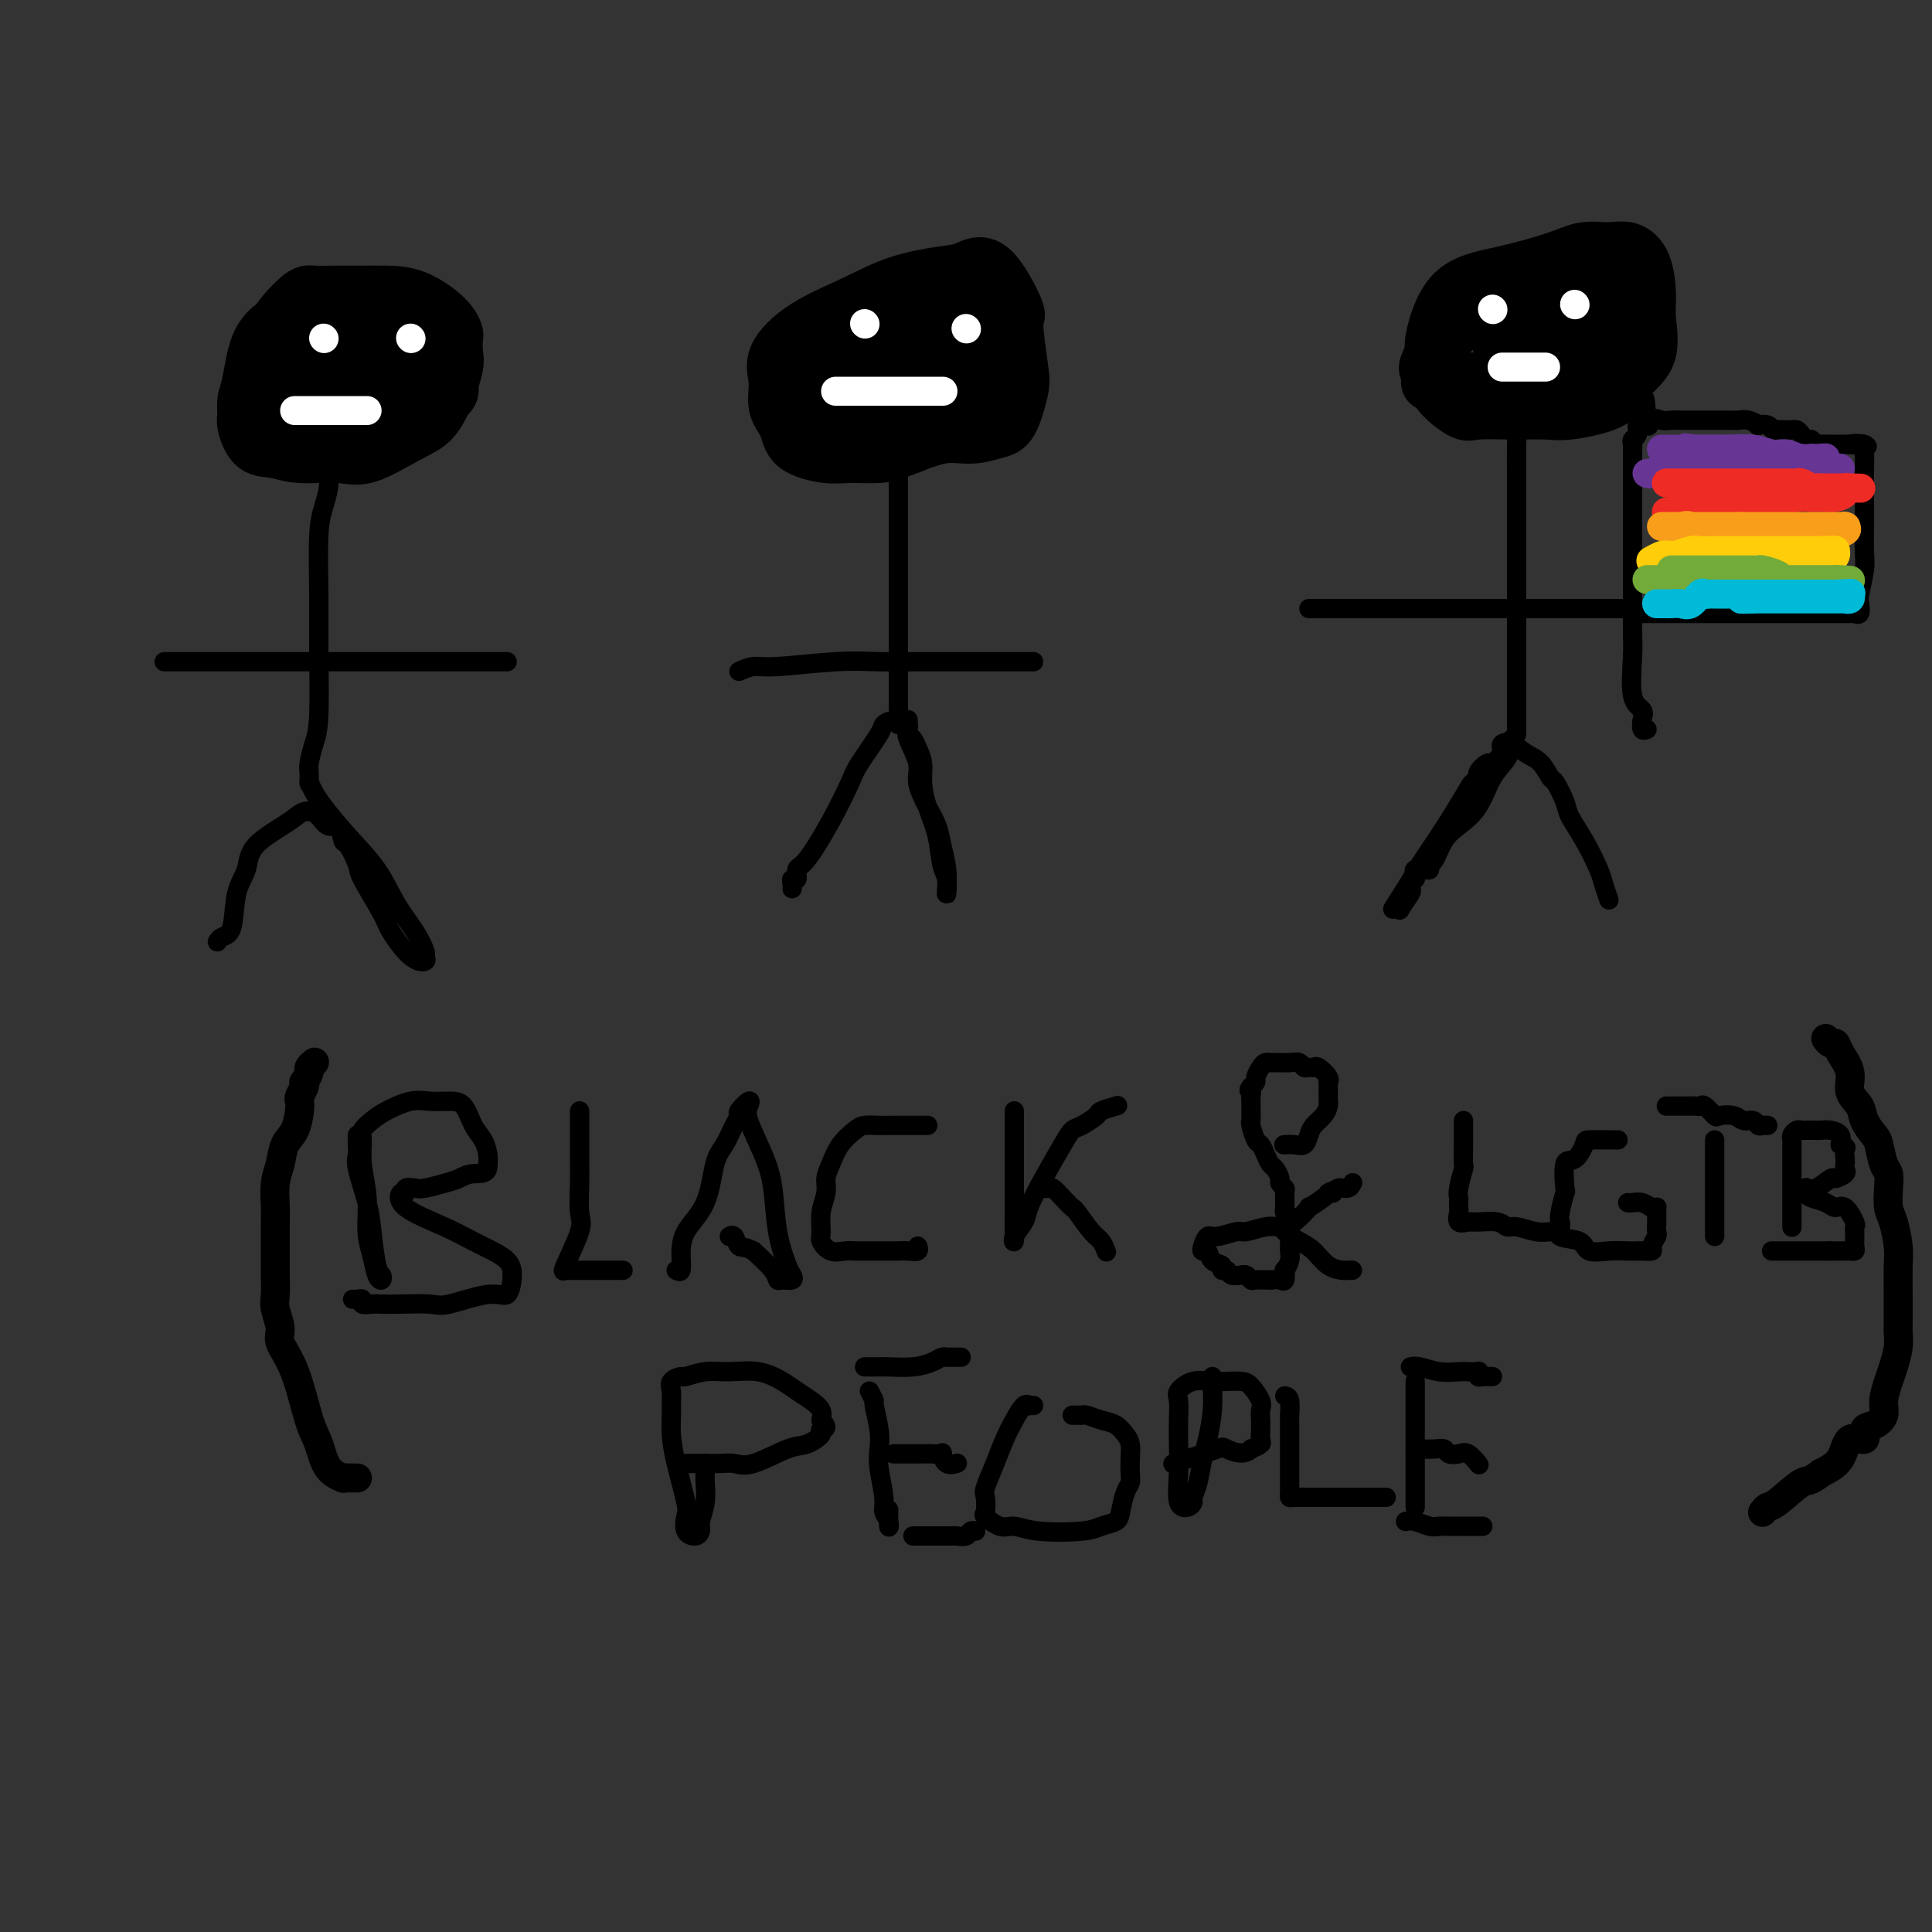 <svg viewBox='0 0 400 400' version='1.1' xmlns='http://www.w3.org/2000/svg' xmlns:xlink='http://www.w3.org/1999/xlink'><rect x="0" y="0" width="400" height="400" fill="#333333" stroke="none"/><g fill='none' stroke='#000000' stroke-width='12' stroke-linecap='round' stroke-linejoin='round'><path d='M65,67c-0.537,-0.017 -1.075,-0.034 -2,0c-0.925,0.034 -2.238,0.119 -3,0c-0.762,-0.119 -0.974,-0.442 -2,0c-1.026,0.442 -2.864,1.649 -4,4c-1.136,2.351 -1.568,5.846 -2,8c-0.432,2.154 -0.864,2.968 -1,4c-0.136,1.032 0.024,2.280 0,3c-0.024,0.720 -0.233,0.910 0,2c0.233,1.090 0.908,3.080 2,4c1.092,0.920 2.602,0.769 4,1c1.398,0.231 2.685,0.842 5,1c2.315,0.158 5.659,-0.139 8,0c2.341,0.139 3.678,0.714 6,0c2.322,-0.714 5.627,-2.718 8,-4c2.373,-1.282 3.812,-1.843 5,-3c1.188,-1.157 2.123,-2.911 3,-5c0.877,-2.089 1.696,-4.515 2,-6c0.304,-1.485 0.092,-2.030 0,-3c-0.092,-0.970 -0.064,-2.365 0,-3c0.064,-0.635 0.164,-0.510 0,-1c-0.164,-0.490 -0.590,-1.596 -2,-3c-1.410,-1.404 -3.803,-3.108 -6,-4c-2.197,-0.892 -4.199,-0.972 -6,-1c-1.801,-0.028 -3.401,-0.002 -5,0c-1.599,0.002 -3.195,-0.018 -5,0c-1.805,0.018 -3.818,0.074 -5,0c-1.182,-0.074 -1.532,-0.277 -3,1c-1.468,1.277 -4.053,4.033 -5,6c-0.947,1.967 -0.255,3.145 0,5c0.255,1.855 0.073,4.387 0,6c-0.073,1.613 -0.036,2.306 0,3'/><path d='M57,82c0.545,2.784 1.908,2.745 3,3c1.092,0.255 1.915,0.804 3,1c1.085,0.196 2.434,0.038 4,0c1.566,-0.038 3.351,0.044 4,0c0.649,-0.044 0.163,-0.213 0,0c-0.163,0.213 -0.002,0.807 0,1c0.002,0.193 -0.154,-0.015 0,0c0.154,0.015 0.617,0.254 0,1c-0.617,0.746 -2.313,1.999 -4,3c-1.687,1.001 -3.366,1.750 -5,2c-1.634,0.250 -3.225,0.001 -4,0c-0.775,-0.001 -0.734,0.245 -1,0c-0.266,-0.245 -0.838,-0.983 -1,-2c-0.162,-1.017 0.086,-2.315 0,-4c-0.086,-1.685 -0.507,-3.756 1,-6c1.507,-2.244 4.943,-4.659 8,-7c3.057,-2.341 5.737,-4.607 8,-6c2.263,-1.393 4.109,-1.915 6,-2c1.891,-0.085 3.827,0.265 5,0c1.173,-0.265 1.582,-1.145 3,0c1.418,1.145 3.846,4.313 5,6c1.154,1.687 1.033,1.891 1,3c-0.033,1.109 0.021,3.123 0,4c-0.021,0.877 -0.116,0.617 0,1c0.116,0.383 0.444,1.409 -1,2c-1.444,0.591 -4.660,0.748 -7,1c-2.340,0.252 -3.804,0.598 -6,1c-2.196,0.402 -5.125,0.860 -8,1c-2.875,0.140 -5.697,-0.039 -7,0c-1.303,0.039 -1.087,0.297 -1,0c0.087,-0.297 0.043,-1.148 0,-2'/><path d='M63,83c-3.625,-0.950 1.813,-3.825 5,-5c3.187,-1.175 4.121,-0.651 7,-1c2.879,-0.349 7.701,-1.570 11,-2c3.299,-0.430 5.075,-0.070 6,0c0.925,0.070 0.998,-0.150 1,0c0.002,0.150 -0.067,0.672 0,1c0.067,0.328 0.270,0.464 0,1c-0.270,0.536 -1.015,1.471 -2,2c-0.985,0.529 -2.211,0.651 -4,1c-1.789,0.349 -4.140,0.923 -6,1c-1.860,0.077 -3.231,-0.345 -5,0c-1.769,0.345 -3.938,1.456 -5,2c-1.062,0.544 -1.016,0.521 -1,0c0.016,-0.521 0.004,-1.541 0,-2c-0.004,-0.459 0.000,-0.358 0,-1c-0.000,-0.642 -0.005,-2.029 0,-3c0.005,-0.971 0.019,-1.528 0,-2c-0.019,-0.472 -0.071,-0.858 1,-1c1.071,-0.142 3.267,-0.038 4,0c0.733,0.038 0.005,0.010 0,0c-0.005,-0.010 0.713,-0.003 1,0c0.287,0.003 0.144,0.001 0,0'/><path d='M195,68c0.064,0.000 0.128,0.001 0,0c-0.128,-0.001 -0.446,-0.003 -1,0c-0.554,0.003 -1.342,0.010 -2,0c-0.658,-0.010 -1.185,-0.037 -2,0c-0.815,0.037 -1.918,0.138 -3,0c-1.082,-0.138 -2.143,-0.515 -3,0c-0.857,0.515 -1.510,1.920 -2,4c-0.490,2.080 -0.818,4.834 -1,7c-0.182,2.166 -0.219,3.745 0,5c0.219,1.255 0.695,2.185 1,3c0.305,0.815 0.440,1.516 2,2c1.560,0.484 4.544,0.750 6,1c1.456,0.250 1.385,0.483 3,0c1.615,-0.483 4.916,-1.683 7,-3c2.084,-1.317 2.951,-2.752 4,-4c1.049,-1.248 2.278,-2.310 3,-4c0.722,-1.690 0.936,-4.008 1,-5c0.064,-0.992 -0.021,-0.658 0,-1c0.021,-0.342 0.147,-1.359 0,-2c-0.147,-0.641 -0.569,-0.904 -1,-1c-0.431,-0.096 -0.873,-0.025 -2,0c-1.127,0.025 -2.940,0.003 -4,0c-1.060,-0.003 -1.365,0.011 -3,0c-1.635,-0.011 -4.598,-0.047 -6,0c-1.402,0.047 -1.242,0.178 -2,1c-0.758,0.822 -2.435,2.337 -3,3c-0.565,0.663 -0.019,0.475 0,1c0.019,0.525 -0.491,1.762 -1,3'/><path d='M186,78c-0.653,1.335 0.715,0.672 2,0c1.285,-0.672 2.488,-1.354 4,-2c1.512,-0.646 3.333,-1.258 5,-2c1.667,-0.742 3.180,-1.616 4,-2c0.820,-0.384 0.948,-0.278 1,0c0.052,0.278 0.029,0.730 0,2c-0.029,1.270 -0.062,3.360 0,5c0.062,1.640 0.220,2.832 0,4c-0.220,1.168 -0.819,2.312 -1,3c-0.181,0.688 0.055,0.919 -1,1c-1.055,0.081 -3.399,0.012 -5,0c-1.601,-0.012 -2.457,0.033 -4,0c-1.543,-0.033 -3.772,-0.145 -5,0c-1.228,0.145 -1.454,0.547 -2,0c-0.546,-0.547 -1.412,-2.044 -2,-3c-0.588,-0.956 -0.898,-1.373 -1,-2c-0.102,-0.627 0.004,-1.464 0,-3c-0.004,-1.536 -0.117,-3.771 0,-5c0.117,-1.229 0.464,-1.453 2,-2c1.536,-0.547 4.261,-1.416 7,-2c2.739,-0.584 5.491,-0.884 8,-1c2.509,-0.116 4.774,-0.048 6,0c1.226,0.048 1.411,0.075 2,1c0.589,0.925 1.582,2.749 2,4c0.418,1.251 0.262,1.929 0,3c-0.262,1.071 -0.631,2.536 -1,4'/><path d='M207,81c-0.986,1.848 -2.950,2.968 -5,4c-2.050,1.032 -4.186,1.975 -6,3c-1.814,1.025 -3.304,2.132 -5,3c-1.696,0.868 -3.596,1.496 -5,2c-1.404,0.504 -2.311,0.883 -4,1c-1.689,0.117 -4.159,-0.028 -6,0c-1.841,0.028 -3.053,0.231 -5,0c-1.947,-0.231 -4.631,-0.895 -6,-2c-1.369,-1.105 -1.424,-2.651 -2,-4c-0.576,-1.349 -1.672,-2.503 -2,-4c-0.328,-1.497 0.113,-3.339 0,-5c-0.113,-1.661 -0.778,-3.142 0,-5c0.778,-1.858 3.001,-4.093 6,-6c2.999,-1.907 6.775,-3.485 10,-5c3.225,-1.515 5.899,-2.965 9,-4c3.101,-1.035 6.630,-1.655 9,-2c2.370,-0.345 3.581,-0.416 5,-1c1.419,-0.584 3.047,-1.682 5,0c1.953,1.682 4.231,6.142 5,8c0.769,1.858 0.031,1.113 0,3c-0.031,1.887 0.647,6.405 1,9c0.353,2.595 0.383,3.268 0,5c-0.383,1.732 -1.179,4.524 -2,6c-0.821,1.476 -1.666,1.635 -3,2c-1.334,0.365 -3.157,0.935 -5,1c-1.843,0.065 -3.707,-0.375 -6,0c-2.293,0.375 -5.015,1.565 -7,2c-1.985,0.435 -3.233,0.117 -4,0c-0.767,-0.117 -1.053,-0.031 -2,0c-0.947,0.031 -2.556,0.009 -4,-1c-1.444,-1.009 -2.722,-3.004 -4,-5'/><path d='M174,86c-1.960,-2.109 -1.860,-4.383 -2,-6c-0.140,-1.617 -0.518,-2.577 -1,-4c-0.482,-1.423 -1.066,-3.309 0,-5c1.066,-1.691 3.783,-3.188 6,-4c2.217,-0.812 3.932,-0.939 7,-1c3.068,-0.061 7.487,-0.057 10,0c2.513,0.057 3.120,0.167 4,0c0.880,-0.167 2.034,-0.612 3,0c0.966,0.612 1.746,2.280 2,4c0.254,1.720 -0.017,3.493 0,5c0.017,1.507 0.322,2.747 0,4c-0.322,1.253 -1.270,2.518 -3,4c-1.730,1.482 -4.241,3.182 -6,4c-1.759,0.818 -2.764,0.756 -4,1c-1.236,0.244 -2.702,0.796 -4,1c-1.298,0.204 -2.429,0.062 -3,0c-0.571,-0.062 -0.584,-0.043 -1,0c-0.416,0.043 -1.235,0.111 -2,0c-0.765,-0.111 -1.476,-0.402 -2,-1c-0.524,-0.598 -0.861,-1.502 -1,-3c-0.139,-1.498 -0.082,-3.589 0,-5c0.082,-1.411 0.187,-2.141 0,-3c-0.187,-0.859 -0.666,-1.847 1,-3c1.666,-1.153 5.476,-2.472 7,-3c1.524,-0.528 0.762,-0.264 0,0'/><path d='M338,75c-0.343,1.116 -0.686,2.232 -1,3c-0.314,0.768 -0.598,1.187 -1,2c-0.402,0.813 -0.923,2.021 -3,3c-2.077,0.979 -5.709,1.729 -8,2c-2.291,0.271 -3.240,0.064 -5,0c-1.760,-0.064 -4.332,0.015 -7,0c-2.668,-0.015 -5.432,-0.123 -7,0c-1.568,0.123 -1.939,0.479 -3,0c-1.061,-0.479 -2.813,-1.791 -4,-3c-1.187,-1.209 -1.811,-2.315 -2,-4c-0.189,-1.685 0.055,-3.949 0,-5c-0.055,-1.051 -0.410,-0.888 0,-3c0.410,-2.112 1.586,-6.499 4,-9c2.414,-2.501 6.067,-3.117 10,-4c3.933,-0.883 8.146,-2.034 11,-3c2.854,-0.966 4.348,-1.746 6,-2c1.652,-0.254 3.461,0.018 5,0c1.539,-0.018 2.808,-0.326 4,0c1.192,0.326 2.307,1.286 3,3c0.693,1.714 0.963,4.183 1,6c0.037,1.817 -0.159,2.983 0,5c0.159,2.017 0.673,4.884 0,7c-0.673,2.116 -2.533,3.481 -4,5c-1.467,1.519 -2.543,3.192 -4,4c-1.457,0.808 -3.297,0.753 -5,1c-1.703,0.247 -3.268,0.798 -5,1c-1.732,0.202 -3.630,0.054 -5,0c-1.370,-0.054 -2.213,-0.014 -3,0c-0.787,0.014 -1.520,0.004 -2,0c-0.480,-0.004 -0.709,-0.001 -1,-1c-0.291,-0.999 -0.646,-2.999 -1,-5'/><path d='M311,78c-0.146,-1.770 -0.012,-3.693 0,-5c0.012,-1.307 -0.098,-1.996 0,-3c0.098,-1.004 0.406,-2.322 0,-3c-0.406,-0.678 -1.524,-0.718 1,-1c2.524,-0.282 8.690,-0.808 12,-1c3.310,-0.192 3.764,-0.049 5,0c1.236,0.049 3.254,0.004 4,0c0.746,-0.004 0.221,0.033 0,1c-0.221,0.967 -0.139,2.866 0,4c0.139,1.134 0.334,1.505 0,2c-0.334,0.495 -1.197,1.113 -2,2c-0.803,0.887 -1.545,2.041 -3,3c-1.455,0.959 -3.621,1.723 -6,2c-2.379,0.277 -4.970,0.068 -7,0c-2.030,-0.068 -3.499,0.007 -7,0c-3.501,-0.007 -9.035,-0.094 -11,0c-1.965,0.094 -0.360,0.371 0,0c0.360,-0.371 -0.525,-1.388 -1,-2c-0.475,-0.612 -0.540,-0.818 0,-2c0.540,-1.182 1.684,-3.340 3,-5c1.316,-1.660 2.804,-2.823 5,-4c2.196,-1.177 5.102,-2.370 7,-3c1.898,-0.630 2.789,-0.698 5,-1c2.211,-0.302 5.741,-0.837 8,-1c2.259,-0.163 3.248,0.047 4,0c0.752,-0.047 1.266,-0.351 2,0c0.734,0.351 1.688,1.356 2,2c0.312,0.644 -0.020,0.925 0,2c0.020,1.075 0.390,2.943 0,4c-0.390,1.057 -1.540,1.302 -3,2c-1.460,0.698 -3.230,1.849 -5,3'/><path d='M324,74c-1.642,1.077 -1.746,1.268 -3,2c-1.254,0.732 -3.657,2.003 -5,3c-1.343,0.997 -1.626,1.720 -2,2c-0.374,0.280 -0.839,0.118 -1,0c-0.161,-0.118 -0.019,-0.193 1,-2c1.019,-1.807 2.914,-5.346 5,-8c2.086,-2.654 4.363,-4.423 6,-5c1.637,-0.577 2.633,0.037 3,0c0.367,-0.037 0.105,-0.725 0,-1c-0.105,-0.275 -0.052,-0.138 0,0'/></g>
<g fill='none' stroke='#000000' stroke-width='4' stroke-linecap='round' stroke-linejoin='round'><path d='M68,98c0.083,0.916 0.166,1.832 0,3c-0.166,1.168 -0.580,2.588 -1,4c-0.420,1.412 -0.847,2.817 -1,6c-0.153,3.183 -0.031,8.145 0,12c0.031,3.855 -0.030,6.604 0,11c0.030,4.396 0.152,10.439 0,14c-0.152,3.561 -0.577,4.639 -1,6c-0.423,1.361 -0.845,3.004 -1,4c-0.155,0.996 -0.042,1.345 0,2c0.042,0.655 0.012,1.616 0,2c-0.012,0.384 -0.006,0.192 0,0'/><path d='M34,137c0.800,0.000 1.599,0.000 3,0c1.401,0.000 3.403,0.000 7,0c3.597,0.000 8.788,0.000 14,0c5.212,0.000 10.444,0.000 15,0c4.556,0.000 8.436,0.000 13,0c4.564,0.000 9.811,0.000 13,0c3.189,0.000 4.320,0.000 5,0c0.680,0.000 0.909,0.000 1,0c0.091,0.000 0.046,0.000 0,0'/><path d='M64,162c0.306,0.643 0.612,1.286 1,2c0.388,0.714 0.859,1.499 2,3c1.141,1.501 2.951,3.719 5,6c2.049,2.281 4.338,4.624 6,7c1.662,2.376 2.696,4.784 4,7c1.304,2.216 2.878,4.241 4,6c1.122,1.759 1.793,3.254 2,4c0.207,0.746 -0.050,0.745 0,1c0.050,0.255 0.405,0.766 0,1c-0.405,0.234 -1.571,0.193 -3,-1c-1.429,-1.193 -3.122,-3.536 -4,-5c-0.878,-1.464 -0.942,-2.049 -2,-4c-1.058,-1.951 -3.109,-5.267 -4,-7c-0.891,-1.733 -0.623,-1.884 -1,-3c-0.377,-1.116 -1.401,-3.197 -2,-4c-0.599,-0.803 -0.774,-0.330 -1,-1c-0.226,-0.670 -0.504,-2.485 -1,-3c-0.496,-0.515 -1.210,0.268 -2,0c-0.790,-0.268 -1.655,-1.587 -2,-2c-0.345,-0.413 -0.170,0.081 0,0c0.170,-0.081 0.334,-0.737 0,-1c-0.334,-0.263 -1.167,-0.131 -2,0'/><path d='M64,168c-1.434,-0.247 -2.018,0.634 -4,2c-1.982,1.366 -5.361,3.216 -7,5c-1.639,1.784 -1.539,3.501 -2,5c-0.461,1.499 -1.483,2.780 -2,5c-0.517,2.220 -0.530,5.379 -1,7c-0.470,1.621 -1.396,1.706 -2,2c-0.604,0.294 -0.887,0.798 -1,1c-0.113,0.202 -0.057,0.101 0,0'/><path d='M186,96c0.000,-0.088 0.000,-0.176 0,1c0.000,1.176 0.000,3.615 0,6c0.000,2.385 0.000,4.717 0,7c0.000,2.283 0.000,4.518 0,8c0.000,3.482 0.000,8.211 0,12c0.000,3.789 0.000,6.637 0,9c0.000,2.363 0.000,4.242 0,6c0.000,1.758 0.000,3.396 0,4c0.000,0.604 0.000,0.172 0,0c0.000,-0.172 0.000,-0.086 0,0'/><path d='M153,139c1.006,-0.453 2.011,-0.906 3,-1c0.989,-0.094 1.960,0.171 5,0c3.040,-0.171 8.147,-0.778 12,-1c3.853,-0.222 6.451,-0.060 9,0c2.549,0.060 5.047,0.016 7,0c1.953,-0.016 3.360,-0.004 6,0c2.640,0.004 6.511,0.001 9,0c2.489,-0.001 3.595,-0.000 5,0c1.405,0.000 3.109,0.000 4,0c0.891,-0.000 0.969,-0.000 1,0c0.031,0.000 0.016,0.000 0,0'/><path d='M188,149c0.064,0.747 0.128,1.494 0,2c-0.128,0.506 -0.448,0.771 0,2c0.448,1.229 1.664,3.422 2,5c0.336,1.578 -0.207,2.539 0,4c0.207,1.461 1.166,3.420 2,5c0.834,1.580 1.544,2.780 2,4c0.456,1.220 0.659,2.461 1,4c0.341,1.539 0.820,3.376 1,5c0.180,1.624 0.060,3.034 0,4c-0.060,0.966 -0.061,1.488 0,1c0.061,-0.488 0.184,-1.985 0,-3c-0.184,-1.015 -0.675,-1.549 -1,-3c-0.325,-1.451 -0.482,-3.820 -1,-6c-0.518,-2.180 -1.395,-4.170 -2,-6c-0.605,-1.830 -0.937,-3.498 -1,-5c-0.063,-1.502 0.141,-2.836 0,-4c-0.141,-1.164 -0.629,-2.158 -1,-3c-0.371,-0.842 -0.624,-1.532 -1,-2c-0.376,-0.468 -0.874,-0.713 -1,-1c-0.126,-0.287 0.120,-0.616 0,-1c-0.120,-0.384 -0.606,-0.824 -1,-1c-0.394,-0.176 -0.697,-0.088 -1,0'/><path d='M186,150c-1.452,-1.272 -2.582,-0.452 -3,0c-0.418,0.452 -0.125,0.534 -1,2c-0.875,1.466 -2.918,4.314 -4,6c-1.082,1.686 -1.203,2.211 -2,4c-0.797,1.789 -2.270,4.843 -4,8c-1.730,3.157 -3.717,6.418 -5,8c-1.283,1.582 -1.860,1.485 -2,2c-0.140,0.515 0.159,1.641 0,2c-0.159,0.359 -0.774,-0.048 -1,0c-0.226,0.048 -0.061,0.551 0,1c0.061,0.449 0.017,0.842 0,1c-0.017,0.158 -0.009,0.079 0,0'/><path d='M313,89c0.423,0.375 0.845,0.751 1,1c0.155,0.249 0.041,0.372 0,2c-0.041,1.628 -0.011,4.761 0,7c0.011,2.239 0.003,3.586 0,6c-0.003,2.414 -0.001,5.897 0,9c0.001,3.103 0.000,5.826 0,9c-0.000,3.174 -0.000,6.798 0,10c0.000,3.202 0.000,5.982 0,9c-0.000,3.018 -0.000,6.274 0,8c0.000,1.726 0.000,1.922 0,2c-0.000,0.078 -0.000,0.039 0,0'/><path d='M271,126c0.409,0.000 0.818,0.000 4,0c3.182,0.000 9.138,0.000 15,0c5.862,0.000 11.629,0.000 16,0c4.371,0.000 7.344,0.000 10,0c2.656,-0.000 4.995,0.000 7,0c2.005,0.000 3.676,-0.000 5,0c1.324,0.000 2.302,0.000 3,0c0.698,0.000 1.115,0.000 2,0c0.885,0.000 2.238,-0.000 3,0c0.762,0.000 0.932,0.000 1,0c0.068,0.000 0.034,0.000 0,0'/><path d='M313,153c0.039,0.163 0.079,0.326 0,1c-0.079,0.674 -0.276,1.859 -1,3c-0.724,1.141 -1.976,2.239 -3,4c-1.024,1.761 -1.819,4.184 -3,6c-1.181,1.816 -2.747,3.026 -4,4c-1.253,0.974 -2.194,1.711 -3,3c-0.806,1.289 -1.477,3.129 -2,4c-0.523,0.871 -0.897,0.772 -1,1c-0.103,0.228 0.064,0.782 0,1c-0.064,0.218 -0.361,0.100 -1,0c-0.639,-0.100 -1.622,-0.181 -2,0c-0.378,0.181 -0.152,0.624 0,1c0.152,0.376 0.229,0.686 0,1c-0.229,0.314 -0.765,0.632 -1,1c-0.235,0.368 -0.168,0.786 0,1c0.168,0.214 0.437,0.222 0,1c-0.437,0.778 -1.579,2.325 -2,3c-0.421,0.675 -0.120,0.479 0,0c0.120,-0.479 0.060,-1.239 0,-2'/><path d='M290,186c-3.468,4.889 -0.640,0.612 1,-2c1.640,-2.612 2.090,-3.560 3,-5c0.910,-1.440 2.280,-3.372 4,-6c1.720,-2.628 3.788,-5.952 5,-8c1.212,-2.048 1.566,-2.820 2,-3c0.434,-0.180 0.947,0.232 1,0c0.053,-0.232 -0.353,-1.109 0,-2c0.353,-0.891 1.466,-1.797 2,-2c0.534,-0.203 0.488,0.298 1,0c0.512,-0.298 1.582,-1.394 2,-2c0.418,-0.606 0.184,-0.722 0,-1c-0.184,-0.278 -0.319,-0.718 0,-1c0.319,-0.282 1.093,-0.405 2,0c0.907,0.405 1.949,1.337 3,2c1.051,0.663 2.111,1.057 3,2c0.889,0.943 1.606,2.434 2,3c0.394,0.566 0.466,0.207 1,1c0.534,0.793 1.529,2.739 2,4c0.471,1.261 0.417,1.838 1,3c0.583,1.162 1.803,2.911 3,5c1.197,2.089 2.372,4.519 3,6c0.628,1.481 0.707,2.014 1,3c0.293,0.986 0.798,2.425 1,3c0.202,0.575 0.101,0.288 0,0'/><path d='M74,235c-0.015,0.662 -0.029,1.324 0,2c0.029,0.676 0.102,1.365 0,2c-0.102,0.635 -0.378,1.217 0,3c0.378,1.783 1.408,4.769 2,7c0.592,2.231 0.744,3.707 1,6c0.256,2.293 0.616,5.401 1,7c0.384,1.599 0.792,1.687 1,2c0.208,0.313 0.214,0.852 0,1c-0.214,0.148 -0.650,-0.094 -1,-1c-0.350,-0.906 -0.615,-2.477 -1,-4c-0.385,-1.523 -0.889,-2.999 -1,-5c-0.111,-2.001 0.172,-4.528 0,-7c-0.172,-2.472 -0.799,-4.888 -1,-7c-0.201,-2.112 0.025,-3.918 0,-5c-0.025,-1.082 -0.300,-1.439 0,-2c0.300,-0.561 1.175,-1.327 2,-2c0.825,-0.673 1.600,-1.252 3,-2c1.400,-0.748 3.425,-1.666 5,-2c1.575,-0.334 2.702,-0.085 4,0c1.298,0.085 2.768,0.004 4,0c1.232,-0.004 2.225,0.068 3,1c0.775,0.932 1.331,2.724 2,4c0.669,1.276 1.449,2.036 2,3c0.551,0.964 0.872,2.133 1,3c0.128,0.867 0.064,1.434 0,2'/><path d='M101,241c0.243,2.261 -1.649,1.912 -3,2c-1.351,0.088 -2.159,0.611 -3,1c-0.841,0.389 -1.713,0.645 -3,1c-1.287,0.355 -2.989,0.811 -4,1c-1.011,0.189 -1.332,0.111 -2,0c-0.668,-0.111 -1.685,-0.256 -2,0c-0.315,0.256 0.071,0.912 0,1c-0.071,0.088 -0.599,-0.391 -1,0c-0.401,0.391 -0.675,1.652 1,3c1.675,1.348 5.300,2.785 8,4c2.700,1.215 4.475,2.210 6,3c1.525,0.790 2.801,1.375 4,2c1.199,0.625 2.319,1.290 3,2c0.681,0.710 0.921,1.467 1,2c0.079,0.533 -0.003,0.844 0,1c0.003,0.156 0.089,0.157 0,1c-0.089,0.843 -0.354,2.527 -1,3c-0.646,0.473 -1.671,-0.266 -4,0c-2.329,0.266 -5.960,1.535 -8,2c-2.040,0.465 -2.488,0.126 -4,0c-1.512,-0.126 -4.089,-0.037 -6,0c-1.911,0.037 -3.156,0.024 -4,0c-0.844,-0.024 -1.288,-0.059 -2,0c-0.712,0.059 -1.694,0.212 -2,0c-0.306,-0.212 0.062,-0.789 0,-1c-0.062,-0.211 -0.555,-0.057 -1,0c-0.445,0.057 -0.841,0.016 -1,0c-0.159,-0.016 -0.079,-0.008 0,0'/><path d='M120,230c-0.000,0.772 -0.001,1.544 0,2c0.001,0.456 0.003,0.596 0,2c-0.003,1.404 -0.012,4.072 0,6c0.012,1.928 0.045,3.115 0,5c-0.045,1.885 -0.168,4.467 0,6c0.168,1.533 0.626,2.019 0,4c-0.626,1.981 -2.335,5.459 -3,7c-0.665,1.541 -0.287,1.145 0,1c0.287,-0.145 0.481,-0.039 1,0c0.519,0.039 1.361,0.010 2,0c0.639,-0.010 1.075,-0.003 2,0c0.925,0.003 2.339,0.001 3,0c0.661,-0.001 0.569,-0.000 1,0c0.431,0.000 1.385,0.000 2,0c0.615,-0.000 0.890,-0.000 1,0c0.110,0.000 0.055,0.000 0,0'/><path d='M140,263c0.424,0.221 0.848,0.442 1,0c0.152,-0.442 0.033,-1.548 0,-3c-0.033,-1.452 0.022,-3.250 1,-5c0.978,-1.750 2.879,-3.453 4,-6c1.121,-2.547 1.461,-5.938 2,-8c0.539,-2.062 1.276,-2.795 2,-4c0.724,-1.205 1.434,-2.881 2,-4c0.566,-1.119 0.986,-1.681 1,-2c0.014,-0.319 -0.379,-0.393 0,-1c0.379,-0.607 1.530,-1.745 2,-2c0.470,-0.255 0.257,0.372 0,1c-0.257,0.628 -0.560,1.257 0,3c0.560,1.743 1.982,4.599 3,7c1.018,2.401 1.634,4.346 2,7c0.366,2.654 0.484,6.017 1,9c0.516,2.983 1.431,5.585 2,7c0.569,1.415 0.793,1.643 1,2c0.207,0.357 0.398,0.844 0,1c-0.398,0.156 -1.385,-0.020 -2,0c-0.615,0.020 -0.858,0.236 -1,0c-0.142,-0.236 -0.183,-0.925 -1,-2c-0.817,-1.075 -2.408,-2.538 -4,-4'/><path d='M156,259c-1.872,-1.033 -2.553,-0.617 -3,-1c-0.447,-0.383 -0.659,-1.565 -1,-2c-0.341,-0.435 -0.812,-0.124 -1,0c-0.188,0.124 -0.094,0.062 0,0'/><path d='M192,233c0.080,0.000 0.160,0.000 0,0c-0.160,-0.000 -0.561,-0.000 -1,0c-0.439,0.000 -0.918,0.002 -2,0c-1.082,-0.002 -2.769,-0.007 -4,0c-1.231,0.007 -2.007,0.025 -3,0c-0.993,-0.025 -2.204,-0.092 -3,0c-0.796,0.092 -1.179,0.345 -2,1c-0.821,0.655 -2.080,1.714 -3,3c-0.920,1.286 -1.500,2.799 -2,4c-0.500,1.201 -0.920,2.089 -1,3c-0.080,0.911 0.180,1.845 0,3c-0.180,1.155 -0.799,2.530 -1,4c-0.201,1.470 0.015,3.035 0,4c-0.015,0.965 -0.261,1.330 0,2c0.261,0.670 1.029,1.644 2,2c0.971,0.356 2.147,0.096 3,0c0.853,-0.096 1.384,-0.026 2,0c0.616,0.026 1.316,0.007 2,0c0.684,-0.007 1.352,-0.002 2,0c0.648,0.002 1.277,0.002 2,0c0.723,-0.002 1.539,-0.004 2,0c0.461,0.004 0.568,0.015 1,0c0.432,-0.015 1.188,-0.056 2,0c0.812,0.056 1.680,0.207 2,0c0.320,-0.207 0.091,-0.774 0,-1c-0.091,-0.226 -0.046,-0.113 0,0'/><path d='M210,230c0.000,0.690 0.000,1.379 0,2c-0.000,0.621 -0.000,1.173 0,2c0.000,0.827 0.001,1.928 0,3c-0.001,1.072 -0.002,2.114 0,5c0.002,2.886 0.008,7.615 0,10c-0.008,2.385 -0.029,2.426 0,3c0.029,0.574 0.106,1.682 0,2c-0.106,0.318 -0.397,-0.155 0,-1c0.397,-0.845 1.482,-2.062 2,-3c0.518,-0.938 0.469,-1.598 1,-3c0.531,-1.402 1.642,-3.545 3,-6c1.358,-2.455 2.963,-5.221 4,-7c1.037,-1.779 1.504,-2.571 2,-3c0.496,-0.429 1.020,-0.493 2,-1c0.980,-0.507 2.417,-1.455 3,-2c0.583,-0.545 0.311,-0.685 1,-1c0.689,-0.315 2.340,-0.804 3,-1c0.660,-0.196 0.330,-0.098 0,0'/><path d='M216,246c0.355,0.045 0.709,0.089 1,0c0.291,-0.089 0.518,-0.312 1,0c0.482,0.312 1.218,1.157 2,2c0.782,0.843 1.611,1.683 2,2c0.389,0.317 0.339,0.110 1,1c0.661,0.890 2.033,2.878 3,4c0.967,1.122 1.530,1.379 2,2c0.470,0.621 0.849,1.606 1,2c0.151,0.394 0.076,0.197 0,0'/><path d='M146,303c0.008,0.710 0.016,1.420 0,2c-0.016,0.580 -0.057,1.030 0,2c0.057,0.970 0.212,2.459 0,4c-0.212,1.541 -0.791,3.135 -1,4c-0.209,0.865 -0.049,1.001 0,1c0.049,-0.001 -0.012,-0.140 0,0c0.012,0.140 0.096,0.558 0,1c-0.096,0.442 -0.372,0.906 -1,1c-0.628,0.094 -1.608,-0.183 -2,-1c-0.392,-0.817 -0.196,-2.175 0,-3c0.196,-0.825 0.392,-1.117 0,-3c-0.392,-1.883 -1.372,-5.358 -2,-8c-0.628,-2.642 -0.902,-4.452 -1,-6c-0.098,-1.548 -0.019,-2.836 0,-4c0.019,-1.164 -0.022,-2.206 0,-3c0.022,-0.794 0.108,-1.341 0,-2c-0.108,-0.659 -0.411,-1.430 0,-2c0.411,-0.570 1.536,-0.939 2,-1c0.464,-0.061 0.267,0.186 1,0c0.733,-0.186 2.398,-0.804 4,-1c1.602,-0.196 3.143,0.030 5,0c1.857,-0.030 4.032,-0.318 6,0c1.968,0.318 3.729,1.240 5,2c1.271,0.760 2.052,1.358 3,2c0.948,0.642 2.063,1.327 3,2c0.937,0.673 1.696,1.335 2,2c0.304,0.665 0.152,1.332 0,2'/><path d='M170,294c1.973,1.971 0.404,1.898 0,2c-0.404,0.102 0.356,0.377 0,1c-0.356,0.623 -1.827,1.592 -3,2c-1.173,0.408 -2.050,0.253 -4,1c-1.950,0.747 -4.975,2.396 -7,3c-2.025,0.604 -3.049,0.162 -4,0c-0.951,-0.162 -1.828,-0.043 -3,0c-1.172,0.043 -2.640,0.012 -4,0c-1.360,-0.012 -2.612,-0.003 -3,0c-0.388,0.003 0.088,0.001 0,0c-0.088,-0.001 -0.739,-0.000 -1,0c-0.261,0.000 -0.130,0.000 0,0'/><path d='M180,288c0.452,0.857 0.905,1.714 1,2c0.095,0.286 -0.167,0.002 0,1c0.167,0.998 0.762,3.279 1,5c0.238,1.721 0.120,2.884 0,4c-0.120,1.116 -0.242,2.187 0,4c0.242,1.813 0.850,4.370 1,6c0.150,1.630 -0.156,2.335 0,3c0.156,0.665 0.774,1.292 1,2c0.226,0.708 0.061,1.498 0,1c-0.061,-0.498 -0.017,-2.285 0,-3c0.017,-0.715 0.009,-0.357 0,0'/><path d='M179,283c0.628,0.006 1.257,0.012 2,0c0.743,-0.012 1.601,-0.042 3,0c1.399,0.042 3.341,0.155 5,0c1.659,-0.155 3.036,-0.577 4,-1c0.964,-0.423 1.515,-0.845 2,-1c0.485,-0.155 0.904,-0.041 1,0c0.096,0.041 -0.132,0.011 0,0c0.132,-0.011 0.623,-0.003 1,0c0.377,0.003 0.640,0.001 1,0c0.360,-0.001 0.817,-0.000 1,0c0.183,0.000 0.091,0.000 0,0'/><path d='M185,301c0.788,-0.000 1.576,-0.000 2,0c0.424,0.000 0.486,0.001 1,0c0.514,-0.001 1.482,-0.002 2,0c0.518,0.002 0.585,0.008 1,0c0.415,-0.008 1.176,-0.030 2,0c0.824,0.030 1.710,0.113 2,0c0.290,-0.113 -0.015,-0.422 0,0c0.015,0.422 0.350,1.575 1,2c0.650,0.425 1.614,0.121 2,0c0.386,-0.121 0.193,-0.061 0,0'/><path d='M214,291c-0.440,-0.018 -0.880,-0.036 -1,0c-0.120,0.036 0.082,0.125 0,0c-0.082,-0.125 -0.446,-0.465 -1,0c-0.554,0.465 -1.297,1.733 -2,3c-0.703,1.267 -1.365,2.532 -2,4c-0.635,1.468 -1.244,3.137 -2,5c-0.756,1.863 -1.657,3.918 -2,5c-0.343,1.082 -0.126,1.189 0,2c0.126,0.811 0.160,2.326 0,3c-0.160,0.674 -0.513,0.507 0,1c0.513,0.493 1.894,1.646 3,2c1.106,0.354 1.939,-0.090 3,0c1.061,0.090 2.350,0.714 5,1c2.650,0.286 6.660,0.235 9,0c2.340,-0.235 3.009,-0.654 4,-1c0.991,-0.346 2.304,-0.620 3,-1c0.696,-0.380 0.775,-0.867 1,-2c0.225,-1.133 0.597,-2.912 1,-4c0.403,-1.088 0.838,-1.484 1,-2c0.162,-0.516 0.052,-1.150 0,-2c-0.052,-0.850 -0.047,-1.915 0,-3c0.047,-1.085 0.135,-2.189 0,-3c-0.135,-0.811 -0.494,-1.327 -1,-2c-0.506,-0.673 -1.157,-1.501 -2,-2c-0.843,-0.499 -1.876,-0.670 -3,-1c-1.124,-0.330 -2.340,-0.821 -3,-1c-0.660,-0.179 -0.765,-0.048 -1,0c-0.235,0.048 -0.602,0.013 -1,0c-0.398,-0.013 -0.828,-0.004 -1,0c-0.172,0.004 -0.086,0.002 0,0'/><path d='M189,318c0.808,-0.000 1.616,-0.000 2,0c0.384,0.000 0.344,0.001 1,0c0.656,-0.001 2.007,-0.004 3,0c0.993,0.004 1.629,0.015 2,0c0.371,-0.015 0.478,-0.057 1,0c0.522,0.057 1.460,0.211 2,0c0.540,-0.211 0.684,-0.788 1,-1c0.316,-0.212 0.805,-0.061 1,0c0.195,0.061 0.098,0.030 0,0'/><path d='M251,285c-0.024,0.438 -0.048,0.876 0,2c0.048,1.124 0.167,2.935 0,5c-0.167,2.065 -0.619,4.384 -1,6c-0.381,1.616 -0.692,2.527 -1,4c-0.308,1.473 -0.612,3.506 -1,5c-0.388,1.494 -0.860,2.449 -1,3c-0.140,0.551 0.054,0.697 0,1c-0.054,0.303 -0.354,0.763 -1,1c-0.646,0.237 -1.637,0.250 -2,-1c-0.363,-1.250 -0.100,-3.762 0,-6c0.100,-2.238 0.035,-4.201 0,-6c-0.035,-1.799 -0.039,-3.435 0,-5c0.039,-1.565 0.120,-3.060 0,-4c-0.120,-0.940 -0.443,-1.324 0,-2c0.443,-0.676 1.651,-1.644 3,-2c1.349,-0.356 2.838,-0.100 4,0c1.162,0.100 1.996,0.043 3,0c1.004,-0.043 2.178,-0.072 3,0c0.822,0.072 1.292,0.246 2,1c0.708,0.754 1.653,2.090 2,3c0.347,0.910 0.094,1.396 0,2c-0.094,0.604 -0.031,1.328 0,2c0.031,0.672 0.029,1.294 0,2c-0.029,0.706 -0.085,1.498 0,2c0.085,0.502 0.310,0.715 0,1c-0.310,0.285 -1.155,0.643 -2,1'/><path d='M259,300c-1.405,1.575 -3.918,0.513 -5,0c-1.082,-0.513 -0.733,-0.478 -2,0c-1.267,0.478 -4.149,1.398 -6,2c-1.851,0.602 -2.672,0.886 -3,1c-0.328,0.114 -0.164,0.057 0,0'/><path d='M266,289c0.423,0.083 0.845,0.166 1,1c0.155,0.834 0.041,2.418 0,3c-0.041,0.582 -0.011,0.162 0,1c0.011,0.838 0.003,2.935 0,4c-0.003,1.065 -0.001,1.098 0,2c0.001,0.902 0.002,2.672 0,4c-0.002,1.328 -0.006,2.212 0,3c0.006,0.788 0.023,1.479 0,2c-0.023,0.521 -0.087,0.872 0,1c0.087,0.128 0.325,0.034 1,0c0.675,-0.034 1.788,-0.009 3,0c1.212,0.009 2.525,0.002 4,0c1.475,-0.002 3.114,-0.001 4,0c0.886,0.001 1.021,0.000 2,0c0.979,-0.000 2.802,-0.000 4,0c1.198,0.000 1.771,0.000 2,0c0.229,-0.000 0.115,-0.000 0,0'/><path d='M293,286c0.000,0.255 0.000,0.510 0,1c0.000,0.490 0.000,1.214 0,2c0.000,0.786 -0.000,1.632 0,3c0.000,1.368 0.000,3.257 0,5c0.000,1.743 0.000,3.339 0,5c0.000,1.661 -0.000,3.387 0,5c0.000,1.613 0.000,3.113 0,4c0.000,0.887 -0.000,1.162 0,1c0.000,-0.162 0.000,-0.761 0,-1c0.000,-0.239 0.000,-0.120 0,0'/><path d='M292,283c0.502,-0.113 1.003,-0.226 2,0c0.997,0.226 2.488,0.792 4,1c1.512,0.208 3.045,0.060 4,0c0.955,-0.060 1.331,-0.030 2,0c0.669,0.030 1.632,0.061 2,0c0.368,-0.061 0.141,-0.212 0,0c-0.141,0.212 -0.195,0.789 0,1c0.195,0.211 0.640,0.057 1,0c0.360,-0.057 0.635,-0.015 1,0c0.365,0.015 0.818,0.004 1,0c0.182,-0.004 0.091,-0.002 0,0'/><path d='M293,300c0.139,-0.008 0.278,-0.016 1,0c0.722,0.016 2.027,0.055 3,0c0.973,-0.055 1.613,-0.203 2,0c0.387,0.203 0.521,0.759 1,1c0.479,0.241 1.304,0.168 2,0c0.696,-0.168 1.264,-0.430 2,0c0.736,0.430 1.639,1.551 2,2c0.361,0.449 0.181,0.224 0,0'/><path d='M291,315c0.554,-0.113 1.108,-0.226 2,0c0.892,0.226 2.123,0.793 3,1c0.877,0.207 1.401,0.056 2,0c0.599,-0.056 1.274,-0.015 2,0c0.726,0.015 1.504,0.004 2,0c0.496,-0.004 0.711,-0.001 1,0c0.289,0.001 0.652,0.000 1,0c0.348,-0.000 0.681,-0.000 1,0c0.319,0.000 0.624,0.000 1,0c0.376,-0.000 0.822,-0.000 1,0c0.178,0.000 0.089,0.000 0,0'/><path d='M266,237c-0.173,0.013 -0.346,0.026 0,0c0.346,-0.026 1.209,-0.090 2,0c0.791,0.090 1.508,0.333 2,0c0.492,-0.333 0.759,-1.242 1,-2c0.241,-0.758 0.457,-1.365 1,-2c0.543,-0.635 1.413,-1.296 2,-2c0.587,-0.704 0.889,-1.449 1,-2c0.111,-0.551 0.030,-0.908 0,-1c-0.030,-0.092 -0.008,0.081 0,0c0.008,-0.081 0.004,-0.416 0,-1c-0.004,-0.584 -0.008,-1.418 0,-2c0.008,-0.582 0.027,-0.912 0,-1c-0.027,-0.088 -0.101,0.067 0,0c0.101,-0.067 0.378,-0.357 0,-1c-0.378,-0.643 -1.410,-1.640 -2,-2c-0.590,-0.360 -0.738,-0.082 -1,0c-0.262,0.082 -0.637,-0.030 -1,0c-0.363,0.030 -0.713,0.204 -1,0c-0.287,-0.204 -0.511,-0.787 -1,-1c-0.489,-0.213 -1.244,-0.058 -2,0c-0.756,0.058 -1.512,0.017 -2,0c-0.488,-0.017 -0.709,-0.012 -1,0c-0.291,0.012 -0.652,0.031 -1,0c-0.348,-0.031 -0.685,-0.110 -1,0c-0.315,0.110 -0.610,0.411 -1,1c-0.390,0.589 -0.874,1.466 -1,2c-0.126,0.534 0.107,0.724 0,1c-0.107,0.276 -0.553,0.638 -1,1'/><path d='M259,225c-0.774,0.953 -0.207,0.836 0,1c0.207,0.164 0.056,0.608 0,1c-0.056,0.392 -0.016,0.733 0,1c0.016,0.267 0.007,0.460 0,1c-0.007,0.540 -0.013,1.425 0,2c0.013,0.575 0.045,0.839 0,1c-0.045,0.161 -0.167,0.218 0,1c0.167,0.782 0.622,2.288 1,3c0.378,0.712 0.680,0.628 1,1c0.320,0.372 0.659,1.199 1,2c0.341,0.801 0.684,1.577 1,2c0.316,0.423 0.607,0.492 1,1c0.393,0.508 0.890,1.453 1,2c0.110,0.547 -0.168,0.696 0,1c0.168,0.304 0.781,0.763 1,1c0.219,0.237 0.045,0.252 0,1c-0.045,0.748 0.041,2.228 0,3c-0.041,0.772 -0.207,0.836 0,1c0.207,0.164 0.788,0.429 1,1c0.212,0.571 0.057,1.448 0,2c-0.057,0.552 -0.014,0.780 0,1c0.014,0.220 0.000,0.431 0,1c-0.000,0.569 0.014,1.495 0,2c-0.014,0.505 -0.056,0.588 0,1c0.056,0.412 0.209,1.154 0,2c-0.209,0.846 -0.780,1.796 -1,2c-0.220,0.204 -0.090,-0.337 0,0c0.090,0.337 0.140,1.552 0,2c-0.140,0.448 -0.468,0.128 -1,0c-0.532,-0.128 -1.266,-0.064 -2,0'/><path d='M263,265c-1.094,-0.016 -2.330,-0.057 -3,0c-0.670,0.057 -0.775,0.213 -1,0c-0.225,-0.213 -0.571,-0.793 -1,-1c-0.429,-0.207 -0.942,-0.040 -1,0c-0.058,0.040 0.340,-0.045 0,0c-0.340,0.045 -1.418,0.221 -2,0c-0.582,-0.221 -0.666,-0.837 -1,-1c-0.334,-0.163 -0.916,0.129 -1,0c-0.084,-0.129 0.331,-0.677 0,-1c-0.331,-0.323 -1.406,-0.420 -2,-1c-0.594,-0.580 -0.705,-1.643 -1,-2c-0.295,-0.357 -0.773,-0.009 -1,0c-0.227,0.009 -0.204,-0.322 0,-1c0.204,-0.678 0.589,-1.702 1,-2c0.411,-0.298 0.848,0.131 2,0c1.152,-0.131 3.021,-0.820 4,-1c0.979,-0.180 1.069,0.150 2,0c0.931,-0.150 2.702,-0.781 4,-1c1.298,-0.219 2.124,-0.027 3,0c0.876,0.027 1.804,-0.112 3,-1c1.196,-0.888 2.661,-2.527 3,-3c0.339,-0.473 -0.447,0.219 0,0c0.447,-0.219 2.128,-1.348 3,-2c0.872,-0.652 0.936,-0.826 1,-1'/><path d='M275,247c1.277,-0.863 0.969,-0.021 1,0c0.031,0.021 0.400,-0.778 1,-1c0.600,-0.222 1.431,0.132 2,0c0.569,-0.132 0.877,-0.752 1,-1c0.123,-0.248 0.062,-0.124 0,0'/><path d='M266,253c0.072,0.360 0.143,0.720 0,1c-0.143,0.280 -0.501,0.482 0,1c0.501,0.518 1.860,1.354 3,2c1.140,0.646 2.060,1.101 3,2c0.940,0.899 1.898,2.241 3,3c1.102,0.759 2.347,0.935 3,1c0.653,0.065 0.714,0.017 1,0c0.286,-0.017 0.796,-0.005 1,0c0.204,0.005 0.102,0.002 0,0'/><path d='M303,232c-0.000,0.437 -0.000,0.875 0,1c0.000,0.125 0.001,-0.061 0,0c-0.001,0.061 -0.004,0.369 0,1c0.004,0.631 0.015,1.584 0,3c-0.015,1.416 -0.057,3.297 0,4c0.057,0.703 0.211,0.230 0,1c-0.211,0.770 -0.788,2.782 -1,4c-0.212,1.218 -0.058,1.640 0,2c0.058,0.360 0.022,0.657 0,1c-0.022,0.343 -0.030,0.733 0,1c0.030,0.267 0.098,0.410 0,1c-0.098,0.590 -0.363,1.626 0,2c0.363,0.374 1.355,0.085 2,0c0.645,-0.085 0.942,0.034 2,0c1.058,-0.034 2.878,-0.219 4,0c1.122,0.219 1.548,0.843 2,1c0.452,0.157 0.931,-0.154 2,0c1.069,0.154 2.730,0.773 4,1c1.270,0.227 2.150,0.061 3,0c0.850,-0.061 1.672,-0.017 2,0c0.328,0.017 0.164,0.009 0,0'/><path d='M335,236c-0.426,-0.001 -0.852,-0.003 -1,0c-0.148,0.003 -0.019,0.010 -1,0c-0.981,-0.010 -3.072,-0.036 -4,0c-0.928,0.036 -0.692,0.136 -1,1c-0.308,0.864 -1.158,2.494 -2,3c-0.842,0.506 -1.676,-0.110 -2,1c-0.324,1.110 -0.138,3.945 0,5c0.138,1.055 0.230,0.328 0,1c-0.230,0.672 -0.780,2.742 -1,4c-0.220,1.258 -0.111,1.704 0,2c0.111,0.296 0.223,0.444 0,1c-0.223,0.556 -0.782,1.522 0,2c0.782,0.478 2.907,0.468 4,1c1.093,0.532 1.156,1.607 2,2c0.844,0.393 2.469,0.106 4,0c1.531,-0.106 2.970,-0.030 4,0c1.030,0.030 1.653,0.015 2,0c0.347,-0.015 0.419,-0.031 1,0c0.581,0.031 1.672,0.108 2,0c0.328,-0.108 -0.108,-0.400 0,-1c0.108,-0.600 0.761,-1.510 1,-2c0.239,-0.490 0.065,-0.562 0,-1c-0.065,-0.438 -0.020,-1.241 0,-2c0.020,-0.759 0.014,-1.475 0,-2c-0.014,-0.525 -0.035,-0.859 0,-1c0.035,-0.141 0.125,-0.090 0,0c-0.125,0.090 -0.464,0.220 -1,0c-0.536,-0.220 -1.267,-0.791 -2,-1c-0.733,-0.209 -1.467,-0.056 -2,0c-0.533,0.056 -0.867,0.016 -1,0c-0.133,-0.016 -0.067,-0.008 0,0'/><path d='M355,236c0.000,0.455 0.000,0.910 0,1c0.000,0.090 0.000,-0.184 0,0c0.000,0.184 0.000,0.827 0,2c0.000,1.173 0.000,2.877 0,4c0.000,1.123 0.000,1.663 0,3c0.000,1.337 0.000,3.469 0,5c0.000,1.531 0.000,2.462 0,3c0.000,0.538 0.000,0.683 0,1c0.000,0.317 0.000,0.805 0,1c0.000,0.195 0.000,0.098 0,0'/><path d='M345,229c0.364,-0.000 0.727,-0.000 1,0c0.273,0.000 0.455,0.001 1,0c0.545,-0.001 1.454,-0.002 2,0c0.546,0.002 0.728,0.008 1,0c0.272,-0.008 0.634,-0.030 1,0c0.366,0.030 0.735,0.112 1,0c0.265,-0.112 0.427,-0.418 1,0c0.573,0.418 1.558,1.561 2,2c0.442,0.439 0.342,0.174 1,0c0.658,-0.174 2.074,-0.257 3,0c0.926,0.257 1.362,0.853 2,1c0.638,0.147 1.478,-0.157 2,0c0.522,0.157 0.728,0.774 1,1c0.272,0.226 0.612,0.061 1,0c0.388,-0.061 0.825,-0.017 1,0c0.175,0.017 0.087,0.009 0,0'/><path d='M371,239c0.000,0.910 0.000,1.820 0,2c-0.000,0.180 -0.000,-0.369 0,0c0.000,0.369 0.000,1.656 0,3c-0.000,1.344 -0.000,2.745 0,4c0.000,1.255 0.000,2.365 0,3c-0.000,0.635 -0.000,0.796 0,1c0.000,0.204 0.000,0.449 0,1c-0.000,0.551 -0.000,1.406 0,1c0.000,-0.406 0.000,-2.072 0,-3c-0.000,-0.928 -0.000,-1.117 0,-2c0.000,-0.883 0.000,-2.460 0,-4c-0.000,-1.540 -0.001,-3.042 0,-4c0.001,-0.958 0.003,-1.371 0,-2c-0.003,-0.629 -0.012,-1.475 0,-2c0.012,-0.525 0.044,-0.729 0,-1c-0.044,-0.271 -0.162,-0.609 0,-1c0.162,-0.391 0.606,-0.837 1,-1c0.394,-0.163 0.738,-0.044 1,0c0.262,0.044 0.442,0.014 1,0c0.558,-0.014 1.495,-0.012 2,0c0.505,0.012 0.579,0.034 1,0c0.421,-0.034 1.190,-0.125 2,0c0.810,0.125 1.660,0.464 2,1c0.340,0.536 0.170,1.268 0,2'/><path d='M381,237c1.619,0.582 1.168,0.537 1,1c-0.168,0.463 -0.052,1.435 0,2c0.052,0.565 0.041,0.724 0,1c-0.041,0.276 -0.111,0.670 0,1c0.111,0.330 0.404,0.596 0,1c-0.404,0.404 -1.506,0.945 -2,1c-0.494,0.055 -0.381,-0.374 -1,0c-0.619,0.374 -1.968,1.553 -3,2c-1.032,0.447 -1.745,0.161 -2,0c-0.255,-0.161 -0.052,-0.196 0,0c0.052,0.196 -0.047,0.624 0,1c0.047,0.376 0.241,0.700 1,1c0.759,0.300 2.084,0.577 3,1c0.916,0.423 1.422,0.993 2,1c0.578,0.007 1.227,-0.549 2,0c0.773,0.549 1.671,2.202 2,3c0.329,0.798 0.088,0.742 0,1c-0.088,0.258 -0.023,0.829 0,1c0.023,0.171 0.003,-0.059 0,0c-0.003,0.059 0.012,0.408 0,1c-0.012,0.592 -0.050,1.427 0,2c0.050,0.573 0.189,0.886 0,1c-0.189,0.114 -0.705,0.031 -1,0c-0.295,-0.031 -0.370,-0.009 -1,0c-0.630,0.009 -1.815,0.004 -3,0'/><path d='M379,259c-1.424,0.000 -2.485,0.000 -4,0c-1.515,0.000 -3.485,0.000 -5,0c-1.515,0.000 -2.576,0.000 -3,0c-0.424,0.000 -0.212,0.000 0,0'/></g>
<g fill='none' stroke='#000000' stroke-width='6' stroke-linecap='round' stroke-linejoin='round'><path d='M74,306c-0.175,0.007 -0.351,0.014 -1,0c-0.649,-0.014 -1.773,-0.049 -2,0c-0.227,0.049 0.442,0.181 0,0c-0.442,-0.181 -1.997,-0.674 -3,-2c-1.003,-1.326 -1.455,-3.484 -2,-5c-0.545,-1.516 -1.183,-2.391 -2,-5c-0.817,-2.609 -1.812,-6.952 -3,-10c-1.188,-3.048 -2.567,-4.800 -3,-6c-0.433,-1.200 0.080,-1.846 0,-3c-0.080,-1.154 -0.753,-2.815 -1,-4c-0.247,-1.185 -0.066,-1.892 0,-3c0.066,-1.108 0.018,-2.615 0,-4c-0.018,-1.385 -0.006,-2.646 0,-4c0.006,-1.354 0.005,-2.801 0,-4c-0.005,-1.199 -0.013,-2.148 0,-3c0.013,-0.852 0.049,-1.605 0,-3c-0.049,-1.395 -0.181,-3.431 0,-5c0.181,-1.569 0.676,-2.672 1,-4c0.324,-1.328 0.478,-2.880 1,-4c0.522,-1.120 1.411,-1.809 2,-3c0.589,-1.191 0.876,-2.884 1,-4c0.124,-1.116 0.085,-1.656 0,-2c-0.085,-0.344 -0.215,-0.491 0,-1c0.215,-0.509 0.775,-1.379 1,-2c0.225,-0.621 0.117,-0.993 0,-1c-0.117,-0.007 -0.241,0.352 0,0c0.241,-0.352 0.848,-1.414 1,-2c0.152,-0.586 -0.151,-0.696 0,-1c0.151,-0.304 0.758,-0.801 1,-1c0.242,-0.199 0.121,-0.099 0,0'/><path d='M378,215c0.322,0.458 0.645,0.916 1,1c0.355,0.084 0.743,-0.207 1,0c0.257,0.207 0.382,0.911 1,2c0.618,1.089 1.727,2.561 2,4c0.273,1.439 -0.292,2.845 0,4c0.292,1.155 1.440,2.060 2,3c0.560,0.940 0.532,1.914 1,3c0.468,1.086 1.432,2.285 2,3c0.568,0.715 0.740,0.947 1,2c0.260,1.053 0.608,2.926 1,4c0.392,1.074 0.827,1.348 1,2c0.173,0.652 0.085,1.684 0,3c-0.085,1.316 -0.166,2.918 0,4c0.166,1.082 0.580,1.645 1,3c0.420,1.355 0.845,3.504 1,5c0.155,1.496 0.041,2.340 0,4c-0.041,1.660 -0.010,4.137 0,6c0.010,1.863 -0.000,3.111 0,4c0.000,0.889 0.012,1.419 0,2c-0.012,0.581 -0.046,1.212 0,2c0.046,0.788 0.171,1.733 0,3c-0.171,1.267 -0.640,2.854 -1,4c-0.360,1.146 -0.613,1.850 -1,3c-0.387,1.150 -0.910,2.747 -1,4c-0.090,1.253 0.253,2.160 0,3c-0.253,0.840 -1.102,1.611 -2,2c-0.898,0.389 -1.846,0.397 -2,1c-0.154,0.603 0.484,1.801 0,2c-0.484,0.199 -2.092,-0.600 -3,0c-0.908,0.600 -1.117,2.600 -2,4c-0.883,1.400 -2.442,2.200 -4,3'/><path d='M377,305c-2.642,2.079 -2.747,1.275 -4,2c-1.253,0.725 -3.656,2.978 -5,4c-1.344,1.022 -1.631,0.814 -2,1c-0.369,0.186 -0.820,0.768 -1,1c-0.180,0.232 -0.090,0.116 0,0'/></g>
<g fill='none' stroke='#000000' stroke-width='4' stroke-linecap='round' stroke-linejoin='round'><path d='M341,151c-0.406,0.175 -0.813,0.350 -1,0c-0.187,-0.350 -0.155,-1.223 0,-2c0.155,-0.777 0.434,-1.456 0,-2c-0.434,-0.544 -1.580,-0.951 -2,-3c-0.420,-2.049 -0.112,-5.740 0,-8c0.112,-2.260 0.030,-3.090 0,-5c-0.030,-1.910 -0.008,-4.901 0,-7c0.008,-2.099 0.002,-3.306 0,-5c-0.002,-1.694 -0.001,-3.877 0,-5c0.001,-1.123 0.000,-1.188 0,-2c-0.000,-0.812 -0.000,-2.371 0,-3c0.000,-0.629 0.000,-0.327 0,-1c-0.000,-0.673 -0.000,-2.320 0,-3c0.000,-0.680 -0.000,-0.392 0,-1c0.000,-0.608 0.000,-2.113 0,-3c-0.000,-0.887 -0.000,-1.155 0,-2c0.000,-0.845 0.000,-2.268 0,-3c-0.000,-0.732 -0.001,-0.774 0,-1c0.001,-0.226 0.004,-0.637 0,-1c-0.004,-0.363 -0.016,-0.678 0,-1c0.016,-0.322 0.060,-0.650 0,-1c-0.060,-0.350 -0.222,-0.723 0,-1c0.222,-0.277 0.829,-0.459 1,-1c0.171,-0.541 -0.094,-1.440 0,-2c0.094,-0.560 0.547,-0.780 1,-1'/><path d='M340,87c0.501,-8.818 0.752,-2.363 1,0c0.248,2.363 0.492,0.633 1,0c0.508,-0.633 1.280,-0.170 2,0c0.720,0.170 1.390,0.045 2,0c0.610,-0.045 1.162,-0.012 2,0c0.838,0.012 1.964,0.004 3,0c1.036,-0.004 1.982,-0.002 3,0c1.018,0.002 2.109,0.004 3,0c0.891,-0.004 1.582,-0.015 2,0c0.418,0.015 0.564,0.056 1,0c0.436,-0.056 1.164,-0.207 2,0c0.836,0.207 1.782,0.773 2,1c0.218,0.227 -0.293,0.113 0,0c0.293,-0.113 1.388,-0.227 2,0c0.612,0.227 0.741,0.793 1,1c0.259,0.207 0.647,0.055 1,0c0.353,-0.055 0.672,-0.012 1,0c0.328,0.012 0.665,-0.007 1,0c0.335,0.007 0.667,0.039 1,0c0.333,-0.039 0.667,-0.150 1,0c0.333,0.150 0.666,0.562 1,1c0.334,0.438 0.670,0.902 1,1c0.330,0.098 0.656,-0.170 1,0c0.344,0.170 0.708,0.778 1,1c0.292,0.222 0.512,0.060 1,0c0.488,-0.060 1.244,-0.016 2,0c0.756,0.016 1.511,0.004 2,0c0.489,-0.004 0.711,-0.001 1,0c0.289,0.001 0.644,0.001 1,0'/><path d='M383,92c6.757,0.787 2.150,0.256 1,0c-1.150,-0.256 1.156,-0.237 2,0c0.844,0.237 0.226,0.691 0,1c-0.226,0.309 -0.061,0.473 0,1c0.061,0.527 0.017,1.416 0,3c-0.017,1.584 -0.008,3.864 0,6c0.008,2.136 0.016,4.129 0,6c-0.016,1.871 -0.056,3.619 0,5c0.056,1.381 0.207,2.394 0,4c-0.207,1.606 -0.773,3.803 -1,5c-0.227,1.197 -0.115,1.392 0,2c0.115,0.608 0.235,1.627 0,2c-0.235,0.373 -0.824,0.100 -1,0c-0.176,-0.100 0.060,-0.027 -1,0c-1.060,0.027 -3.417,0.007 -5,0c-1.583,-0.007 -2.393,-0.002 -4,0c-1.607,0.002 -4.009,0.001 -6,0c-1.991,-0.001 -3.569,-0.000 -5,0c-1.431,0.000 -2.716,0.000 -4,0'/><path d='M359,127c-5.074,0.000 -4.760,-0.000 -5,0c-0.240,0.000 -1.033,0.000 -2,0c-0.967,-0.000 -2.108,0.000 -3,0c-0.892,0.000 -1.534,-0.000 -2,0c-0.466,0.000 -0.755,0.000 -1,0c-0.245,-0.000 -0.446,0.000 -1,0c-0.554,0.000 -1.462,-0.000 -2,0c-0.538,0.000 -0.705,0.000 -1,0c-0.295,-0.000 -0.718,0.000 -1,0c-0.282,0.000 -0.422,0.000 -1,0c-0.578,0.000 -1.594,-0.000 -2,0c-0.406,0.000 -0.203,0.000 0,0'/></g>
<g fill='none' stroke='#673594' stroke-width='6' stroke-linecap='round' stroke-linejoin='round'><path d='M341,98c0.256,0.113 0.511,0.226 1,0c0.489,-0.226 1.210,-0.793 2,-1c0.790,-0.207 1.648,-0.056 2,0c0.352,0.056 0.199,0.015 1,0c0.801,-0.015 2.556,-0.004 4,0c1.444,0.004 2.576,0.002 3,0c0.424,-0.002 0.140,-0.004 1,0c0.860,0.004 2.863,0.015 4,0c1.137,-0.015 1.409,-0.057 2,0c0.591,0.057 1.501,0.211 2,0c0.499,-0.211 0.585,-0.789 1,-1c0.415,-0.211 1.158,-0.057 2,0c0.842,0.057 1.784,0.016 2,0c0.216,-0.016 -0.292,-0.008 0,0c0.292,0.008 1.384,0.016 2,0c0.616,-0.016 0.757,-0.057 1,0c0.243,0.057 0.590,0.211 1,0c0.410,-0.211 0.883,-0.789 1,-1c0.117,-0.211 -0.122,-0.057 0,0c0.122,0.057 0.606,0.016 1,0c0.394,-0.016 0.697,-0.008 1,0'/><path d='M375,95c5.422,-0.447 1.978,-0.063 1,0c-0.978,0.063 0.511,-0.193 1,0c0.489,0.193 -0.021,0.836 0,1c0.021,0.164 0.575,-0.150 1,0c0.425,0.150 0.722,0.764 1,1c0.278,0.236 0.539,0.092 1,0c0.461,-0.092 1.123,-0.134 1,0c-0.123,0.134 -1.033,0.443 -2,0c-0.967,-0.443 -1.993,-1.639 -3,-2c-1.007,-0.361 -1.995,0.114 -3,0c-1.005,-0.114 -2.026,-0.815 -3,-1c-0.974,-0.185 -1.899,0.147 -3,0c-1.101,-0.147 -2.378,-0.771 -4,-1c-1.622,-0.229 -3.589,-0.061 -5,0c-1.411,0.061 -2.264,0.017 -3,0c-0.736,-0.017 -1.353,-0.005 -2,0c-0.647,0.005 -1.323,0.002 -2,0'/><path d='M351,93c-4.527,-0.619 -0.844,-0.166 0,0c0.844,0.166 -1.149,0.044 -2,0c-0.851,-0.044 -0.559,-0.012 -1,0c-0.441,0.012 -1.614,0.003 -2,0c-0.386,-0.003 0.015,-0.001 0,0c-0.015,0.001 -0.448,0.000 -1,0c-0.552,-0.000 -1.224,-0.000 -1,0c0.224,0.000 1.344,0.000 2,0c0.656,-0.000 0.848,-0.001 2,0c1.152,0.001 3.264,0.004 5,0c1.736,-0.004 3.096,-0.015 4,0c0.904,0.015 1.353,0.057 2,0c0.647,-0.057 1.493,-0.211 2,0c0.507,0.211 0.675,0.788 1,1c0.325,0.212 0.807,0.061 1,0c0.193,-0.061 0.096,-0.030 0,0'/></g>
<g fill='none' stroke='#EE2B24' stroke-width='6' stroke-linecap='round' stroke-linejoin='round'><path d='M345,100c0.399,0.000 0.797,0.000 1,0c0.203,-0.000 0.210,-0.000 1,0c0.790,0.000 2.363,0.000 3,0c0.637,-0.000 0.338,-0.000 1,0c0.662,0.000 2.286,0.000 4,0c1.714,-0.000 3.520,-0.000 5,0c1.480,0.000 2.634,0.000 4,0c1.366,-0.000 2.942,-0.001 4,0c1.058,0.001 1.597,0.004 2,0c0.403,-0.004 0.671,-0.015 1,0c0.329,0.015 0.719,0.057 1,0c0.281,-0.057 0.453,-0.211 1,0c0.547,0.211 1.469,0.789 2,1c0.531,0.211 0.671,0.057 1,0c0.329,-0.057 0.848,-0.015 1,0c0.152,0.015 -0.061,0.004 0,0c0.061,-0.004 0.398,-0.001 1,0c0.602,0.001 1.470,0.000 2,0c0.530,-0.000 0.723,-0.000 1,0c0.277,0.000 0.639,0.000 1,0'/><path d='M382,101c5.932,0.152 2.263,0.030 1,0c-1.263,-0.030 -0.121,0.030 0,0c0.121,-0.030 -0.779,-0.152 -1,0c-0.221,0.152 0.237,0.577 0,1c-0.237,0.423 -1.167,0.844 -2,1c-0.833,0.156 -1.568,0.045 -2,0c-0.432,-0.045 -0.563,-0.026 -1,0c-0.437,0.026 -1.182,0.060 -2,0c-0.818,-0.060 -1.709,-0.212 -3,0c-1.291,0.212 -2.980,0.789 -4,1c-1.020,0.211 -1.369,0.055 -2,0c-0.631,-0.055 -1.542,-0.011 -2,0c-0.458,0.011 -0.462,-0.011 -1,0c-0.538,0.011 -1.610,0.056 -2,0c-0.390,-0.056 -0.097,-0.211 -1,0c-0.903,0.211 -3.001,0.789 -4,1c-0.999,0.211 -0.898,0.057 -1,0c-0.102,-0.057 -0.406,-0.015 -1,0c-0.594,0.015 -1.479,0.004 -2,0c-0.521,-0.004 -0.679,-0.001 -1,0c-0.321,0.001 -0.806,0.000 -1,0c-0.194,-0.000 -0.097,-0.000 0,0'/><path d='M350,105c-5.128,0.558 -1.947,-0.047 -1,0c0.947,0.047 -0.338,0.745 -1,1c-0.662,0.255 -0.699,0.068 -1,0c-0.301,-0.068 -0.864,-0.018 -1,0c-0.136,0.018 0.156,0.005 0,0c-0.156,-0.005 -0.759,-0.001 -1,0c-0.241,0.001 -0.121,0.001 0,0'/></g>
<g fill='none' stroke='#F99E1B' stroke-width='6' stroke-linecap='round' stroke-linejoin='round'><path d='M354,111c-0.212,-0.061 -0.424,-0.121 -1,0c-0.576,0.121 -1.517,0.425 -2,0c-0.483,-0.425 -0.507,-1.578 -1,-2c-0.493,-0.422 -1.455,-0.113 -2,0c-0.545,0.113 -0.673,0.030 -1,0c-0.327,-0.030 -0.854,-0.008 -1,0c-0.146,0.008 0.087,0.002 0,0c-0.087,-0.002 -0.494,-0.001 -1,0c-0.506,0.001 -1.110,0.000 -1,0c0.110,-0.000 0.936,-0.000 2,0c1.064,0.000 2.368,0.000 4,0c1.632,-0.000 3.593,-0.000 5,0c1.407,0.000 2.259,0.000 3,0c0.741,-0.000 1.370,-0.000 2,0'/><path d='M360,109c3.059,0.000 3.207,0.000 4,0c0.793,-0.000 2.233,-0.000 3,0c0.767,0.000 0.863,0.000 2,0c1.137,-0.000 3.317,-0.000 4,0c0.683,0.000 -0.131,0.000 0,0c0.131,-0.000 1.205,-0.000 2,0c0.795,0.000 1.309,0.000 2,0c0.691,-0.000 1.557,-0.001 2,0c0.443,0.001 0.461,0.003 1,0c0.539,-0.003 1.597,-0.012 2,0c0.403,0.012 0.149,0.044 0,0c-0.149,-0.044 -0.194,-0.166 0,0c0.194,0.166 0.627,0.619 0,1c-0.627,0.381 -2.313,0.691 -4,1'/><path d='M378,111c-0.376,0.250 -0.316,-0.125 -1,0c-0.684,0.125 -2.111,0.752 -3,1c-0.889,0.248 -1.240,0.119 -2,0c-0.760,-0.119 -1.929,-0.228 -3,0c-1.071,0.228 -2.044,0.793 -3,1c-0.956,0.207 -1.897,0.055 -3,0c-1.103,-0.055 -2.370,-0.015 -3,0c-0.630,0.015 -0.623,0.003 -1,0c-0.377,-0.003 -1.137,0.003 -2,0c-0.863,-0.003 -1.828,-0.015 -2,0c-0.172,0.015 0.449,0.055 0,0c-0.449,-0.055 -1.966,-0.207 -3,0c-1.034,0.207 -1.584,0.774 -2,1c-0.416,0.226 -0.699,0.112 -1,0c-0.301,-0.112 -0.619,-0.223 -1,0c-0.381,0.223 -0.823,0.778 -1,1c-0.177,0.222 -0.088,0.111 0,0'/></g>
<g fill='none' stroke='#FFCD0A' stroke-width='6' stroke-linecap='round' stroke-linejoin='round'><path d='M345,115c0.391,-0.030 0.782,-0.061 1,0c0.218,0.061 0.264,0.212 1,0c0.736,-0.212 2.163,-0.789 3,-1c0.837,-0.211 1.083,-0.057 2,0c0.917,0.057 2.503,0.015 3,0c0.497,-0.015 -0.096,-0.004 0,0c0.096,0.004 0.880,0.001 2,0c1.120,-0.001 2.574,-0.000 3,0c0.426,0.000 -0.177,0.000 0,0c0.177,-0.000 1.133,-0.000 2,0c0.867,0.000 1.646,0.000 2,0c0.354,-0.000 0.284,-0.000 1,0c0.716,0.000 2.219,0.000 3,0c0.781,-0.000 0.839,-0.000 1,0c0.161,0.000 0.423,0.000 1,0c0.577,-0.000 1.468,-0.000 2,0c0.532,0.000 0.703,0.000 1,0c0.297,-0.000 0.719,-0.000 1,0c0.281,0.000 0.422,0.000 1,0c0.578,-0.000 1.594,-0.000 2,0c0.406,0.000 0.203,0.000 0,0'/><path d='M377,114c5.133,-0.154 1.965,-0.038 1,0c-0.965,0.038 0.275,-0.000 1,0c0.725,0.000 0.937,0.038 1,0c0.063,-0.038 -0.022,-0.154 0,0c0.022,0.154 0.151,0.577 0,1c-0.151,0.423 -0.582,0.845 -1,1c-0.418,0.155 -0.821,0.041 -1,0c-0.179,-0.041 -0.133,-0.011 -1,0c-0.867,0.011 -2.649,0.003 -4,0c-1.351,-0.003 -2.273,-0.001 -3,0c-0.727,0.001 -1.258,0.000 -2,0c-0.742,-0.000 -1.694,0.000 -3,0c-1.306,-0.000 -2.965,-0.000 -4,0c-1.035,0.000 -1.446,0.001 -2,0c-0.554,-0.001 -1.251,-0.003 -2,0c-0.749,0.003 -1.551,0.011 -2,0c-0.449,-0.011 -0.544,-0.041 -1,0c-0.456,0.041 -1.273,0.155 -2,0c-0.727,-0.155 -1.363,-0.577 -2,-1'/><path d='M350,115c-5.064,0.156 -2.723,0.045 -2,0c0.723,-0.045 -0.171,-0.026 -1,0c-0.829,0.026 -1.593,0.059 -2,0c-0.407,-0.059 -0.456,-0.208 -1,0c-0.544,0.208 -1.584,0.774 -2,1c-0.416,0.226 -0.208,0.113 0,0'/></g>
<g fill='none' stroke='#73AB3A' stroke-width='6' stroke-linecap='round' stroke-linejoin='round'><path d='M346,118c0.006,0.000 0.011,0.000 0,0c-0.011,-0.000 -0.040,-0.000 1,0c1.040,0.000 3.149,0.000 4,0c0.851,-0.000 0.445,-0.000 1,0c0.555,0.000 2.072,0.000 3,0c0.928,-0.000 1.269,-0.001 2,0c0.731,0.001 1.853,0.003 3,0c1.147,-0.003 2.320,-0.012 3,0c0.680,0.012 0.867,0.046 1,0c0.133,-0.046 0.210,-0.170 1,0c0.790,0.170 2.292,0.634 3,1c0.708,0.366 0.624,0.634 1,1c0.376,0.366 1.214,0.830 2,1c0.786,0.170 1.521,0.046 2,0c0.479,-0.046 0.702,-0.012 1,0c0.298,0.012 0.671,0.003 1,0c0.329,-0.003 0.613,-0.000 1,0c0.387,0.000 0.877,-0.003 1,0c0.123,0.003 -0.122,0.011 0,0c0.122,-0.011 0.610,-0.041 1,0c0.390,0.041 0.683,0.155 1,0c0.317,-0.155 0.659,-0.577 1,-1'/><path d='M380,120c5.540,0.309 2.390,0.083 1,0c-1.390,-0.083 -1.019,-0.022 -1,0c0.019,0.022 -0.314,0.006 -1,0c-0.686,-0.006 -1.724,-0.002 -2,0c-0.276,0.002 0.210,0.000 0,0c-0.210,-0.000 -1.116,-0.000 -2,0c-0.884,0.000 -1.746,0.000 -2,0c-0.254,-0.000 0.099,-0.000 0,0c-0.099,0.000 -0.652,0.000 -1,0c-0.348,-0.000 -0.492,-0.000 -1,0c-0.508,0.000 -1.379,0.000 -2,0c-0.621,-0.000 -0.993,-0.000 -1,0c-0.007,0.000 0.350,0.000 0,0c-0.350,-0.000 -1.407,-0.000 -2,0c-0.593,0.000 -0.723,0.000 -1,0c-0.277,-0.000 -0.700,-0.000 -1,0c-0.300,0.000 -0.475,0.000 -1,0c-0.525,-0.000 -1.398,-0.000 -2,0c-0.602,0.000 -0.931,0.000 -1,0c-0.069,-0.000 0.123,-0.000 0,0c-0.123,0.000 -0.562,0.000 -1,0'/><path d='M359,120c-3.426,0.000 -1.492,-0.000 -1,0c0.492,0.000 -0.460,0.000 -1,0c-0.540,-0.000 -0.668,-0.000 -1,0c-0.332,0.000 -0.867,0.000 -1,0c-0.133,0.000 0.137,-0.000 0,0c-0.137,0.000 -0.680,0.000 -1,0c-0.320,0.000 -0.418,-0.000 -1,0c-0.582,0.000 -1.647,0.000 -2,0c-0.353,-0.000 0.008,0.000 0,0c-0.008,0.000 -0.383,0.000 -1,0c-0.617,-0.000 -1.475,-0.000 -2,0c-0.525,0.000 -0.718,0.000 -1,0c-0.282,0.000 -0.653,-0.000 -1,0c-0.347,0.000 -0.671,0.000 -1,0c-0.329,0.000 -0.663,0.000 -1,0c-0.337,0.000 -0.678,0.000 -1,0c-0.322,0.000 -0.625,0.000 -1,0c-0.375,0.000 -0.821,0.000 -1,0c-0.179,0.000 -0.089,0.000 0,0'/></g>
<g fill='none' stroke='#00BAD8' stroke-width='6' stroke-linecap='round' stroke-linejoin='round'><path d='M343,125c0.780,-0.004 1.561,-0.009 2,0c0.439,0.009 0.537,0.031 1,0c0.463,-0.031 1.290,-0.113 2,0c0.710,0.113 1.301,0.423 2,0c0.699,-0.423 1.504,-1.577 2,-2c0.496,-0.423 0.682,-0.113 1,0c0.318,0.113 0.766,0.030 1,0c0.234,-0.030 0.252,-0.008 1,0c0.748,0.008 2.227,0.002 3,0c0.773,-0.002 0.841,-0.001 1,0c0.159,0.001 0.408,0.000 1,0c0.592,-0.000 1.526,-0.000 2,0c0.474,0.000 0.489,0.000 1,0c0.511,-0.000 1.519,-0.000 2,0c0.481,0.000 0.434,0.000 1,0c0.566,-0.000 1.743,-0.000 2,0c0.257,0.000 -0.408,0.000 0,0c0.408,-0.000 1.888,-0.000 3,0c1.112,0.000 1.856,0.000 2,0c0.144,-0.000 -0.313,-0.000 0,0c0.313,0.000 1.396,0.000 2,0c0.604,-0.000 0.729,-0.000 1,0c0.271,0.000 0.688,0.000 1,0c0.312,-0.000 0.518,-0.000 1,0c0.482,0.000 1.241,0.000 2,0'/><path d='M380,123c5.905,-0.314 2.167,-0.098 1,0c-1.167,0.098 0.238,0.079 1,0c0.762,-0.079 0.881,-0.217 1,0c0.119,0.217 0.239,0.790 0,1c-0.239,0.210 -0.836,0.056 -1,0c-0.164,-0.056 0.107,-0.015 0,0c-0.107,0.015 -0.591,0.004 -1,0c-0.409,-0.004 -0.744,-0.001 -1,0c-0.256,0.001 -0.435,0.000 -1,0c-0.565,-0.000 -1.518,-0.000 -2,0c-0.482,0.000 -0.495,0.000 -1,0c-0.505,-0.000 -1.504,-0.000 -2,0c-0.496,0.000 -0.489,0.000 -1,0c-0.511,-0.000 -1.540,-0.000 -2,0c-0.460,0.000 -0.350,0.000 -1,0c-0.650,-0.000 -2.060,-0.000 -3,0c-0.940,0.000 -1.412,0.000 -2,0c-0.588,-0.000 -1.294,-0.000 -2,0'/><path d='M363,124c-3.556,0.156 -2.444,0.044 -2,0c0.444,-0.044 0.222,-0.022 0,0'/></g>
<g fill='none' stroke='#FFFFFF' stroke-width='6' stroke-linecap='round' stroke-linejoin='round'><path d='M309,64c0.000,0.000 0.100,0.100 0.1,0.1'/><path d='M326,63c0.000,0.000 0.100,0.100 0.1,0.1'/><path d='M311,76c0.130,0.000 0.259,0.000 1,0c0.741,0.000 2.093,0.000 3,0c0.907,0.000 1.367,0.000 2,0c0.633,0.000 1.438,0.000 2,0c0.562,0.000 0.882,0.000 1,0c0.118,0.000 0.034,0.000 0,0c-0.034,0.000 -0.017,0.000 0,0'/><path d='M179,67c0.000,0.000 0.100,0.100 0.1,0.1'/><path d='M200,68c0.000,0.000 0.100,0.100 0.1,0.1'/><path d='M173,81c0.215,0.000 0.430,0.000 1,0c0.570,0.000 1.496,0.000 2,0c0.504,0.000 0.587,0.000 2,0c1.413,0.000 4.155,0.000 6,0c1.845,0.000 2.794,0.000 4,0c1.206,0.000 2.671,0.000 4,0c1.329,0.000 2.523,0.000 3,0c0.477,0.000 0.239,0.000 0,0'/><path d='M67,70c0.000,0.000 0.100,0.100 0.1,0.1'/><path d='M85,70c0.000,0.000 0.100,0.100 0.1,0.1'/><path d='M61,85c0.445,0.000 0.890,0.000 1,0c0.110,0.000 -0.114,0.000 1,0c1.114,0.000 3.566,0.000 5,0c1.434,0.000 1.848,0.000 3,0c1.152,0.000 3.041,0.000 4,0c0.959,0.000 0.988,0.000 1,0c0.012,0.000 0.006,0.000 0,0'/></g>
</svg>